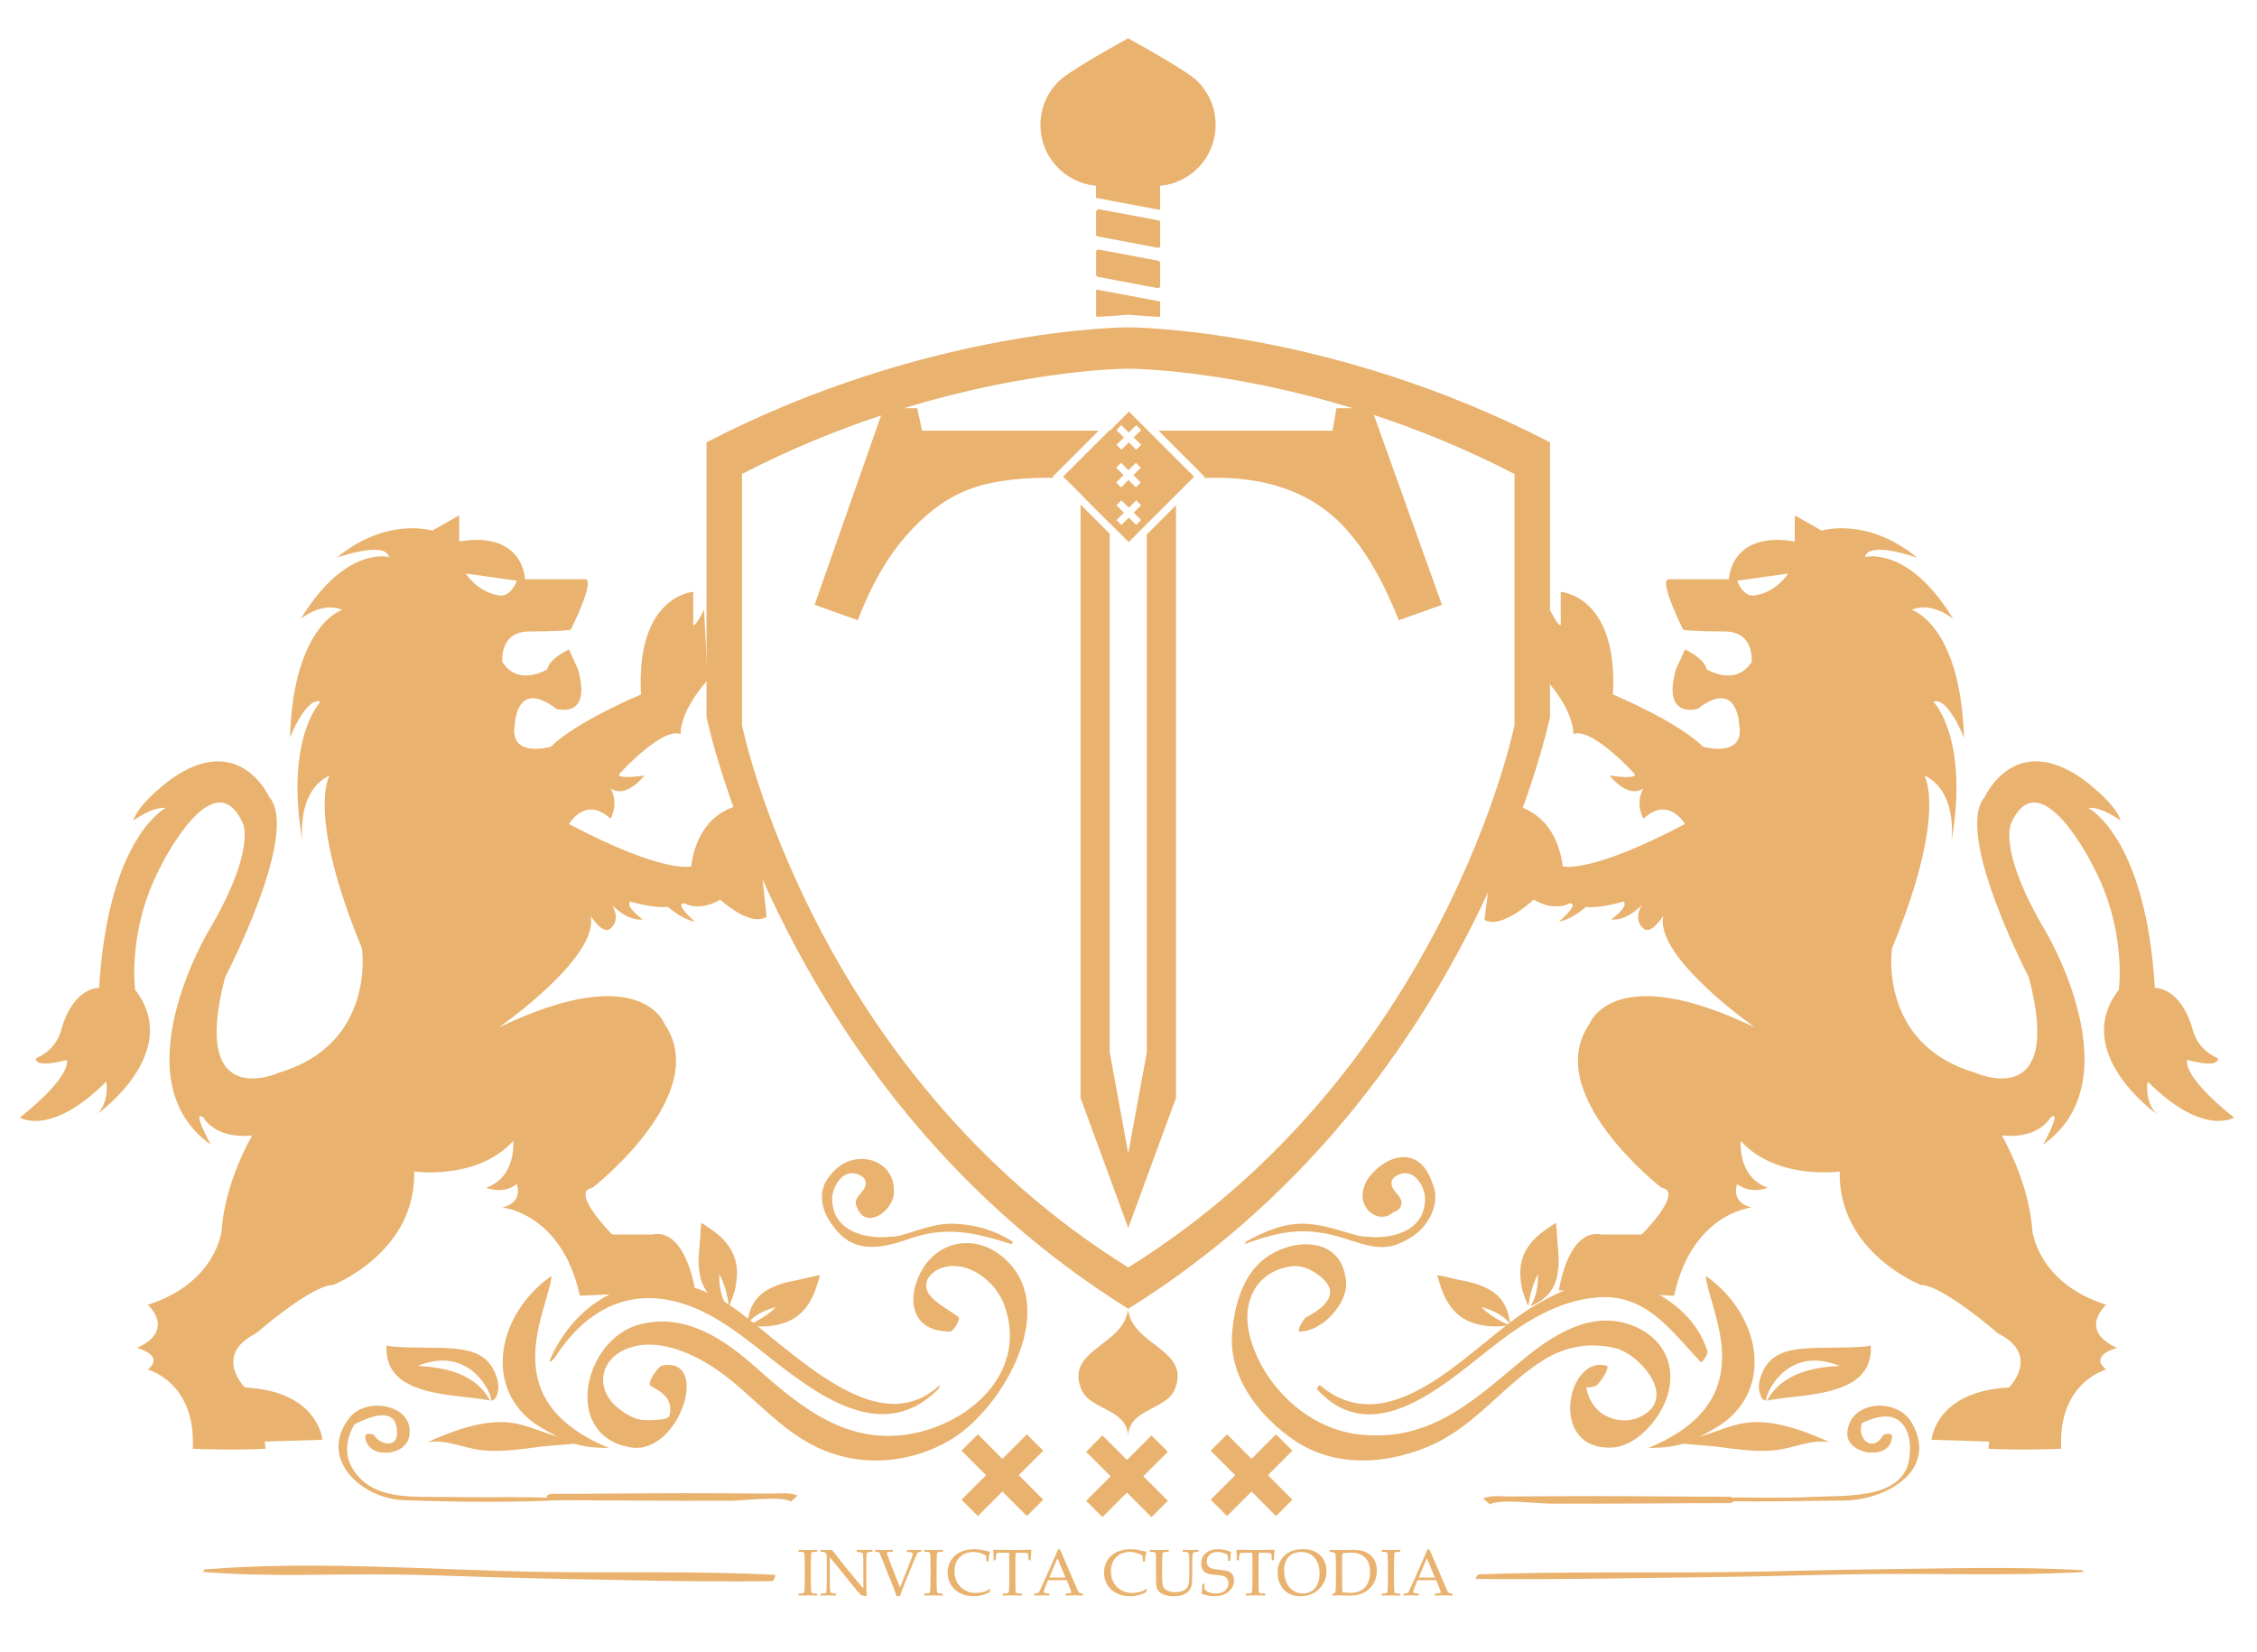 <?xml version="1.0" encoding="UTF-8"?>
<svg id="Layer_1" data-name="Layer 1" xmlns="http://www.w3.org/2000/svg" viewBox="0 0 720 527">
  <defs>
    <style>
      .cls-1 {
        fill: #e9b26e;
        stroke-width: 0px;
      }
    </style>
  </defs>
  <g>
    <path class="cls-1" d="m664.63,500.97c-21.89-1.32-44.36-.53-66.31-.31-15.42.15-30.82.69-46.24.88-26.7.33-53.55-.23-80.23.71-.53.02-1.39,1.49-.99,1.49,26.35.25,52.79-.33,79.14-.65,15.15-.18,30.29-.72,45.44-.9,22.84-.27,45.97.61,68.75-.63.2-.01.51-.58.43-.59Z"/>
    <path class="cls-1" d="m64.89,501.49c20.63,1.74,41.68.52,62.38.83,14.51.22,29.01.95,43.52,1.22,25.14.47,50.36,1.23,75.51.9.49,0,1.33-2,.94-2.02-24.76-1.29-49.7-.53-74.49-.94-35.67-.6-71.86-3.65-107.48-.79-.19.02-.53.78-.37.8Z"/>
    <g>
      <path class="cls-1" d="m254.74,508.4h.65c.64,0,1.02-.15,1.14-.46.13-.31.19-1.78.19-4.42v-3.48c0-2.73-.05-4.24-.16-4.52s-.44-.42-.98-.42h-.83v-.65c1.14.05,2.26.07,3.37.07.92,0,1.76-.02,2.52-.07v.65h-.79c-.49,0-.79.06-.92.17-.12.12-.2.41-.22.88-.03.73-.05,2.03-.05,3.91v3.54c0,2.66.06,4.12.17,4.39.12.27.49.41,1.12.41h.68v.65c-.84-.05-1.76-.07-2.75-.07-1.16,0-2.2.02-3.13.07v-.65Z"/>
      <path class="cls-1" d="m264.72,496.76v7.09c0,1.61.03,2.74.09,3.38.05.49.13.78.24.89.11.11.44.18.98.23l.66.05v.65c-.75-.05-1.42-.07-2.02-.07-.42,0-1.38.02-2.88.07v-.65h.74c.44,0,.74-.06.87-.18s.22-.37.26-.73c.07-.75.11-1.77.11-3.07v-5.1c0-.96-.01-1.9-.03-2.84-.01-.4-.07-.67-.16-.82-.09-.15-.23-.28-.41-.39s-.43-.17-.75-.17h-.64v-.65c.87.05,1.53.07,1.99.07.49,0,1.03-.02,1.62-.07.68.83,1.31,1.63,1.91,2.42.6.78,1.22,1.57,1.86,2.36l3.51,4.31c1.26,1.54,2.18,2.62,2.74,3.22v-6.58c0-2.75-.05-4.26-.15-4.52-.1-.26-.49-.42-1.18-.49l-.77-.07v-.65c1.1.05,1.96.07,2.56.07s1.46-.02,2.46-.07v.65h-.79c-.64,0-1,.21-1.1.63-.06.28-.09,1.78-.09,4.49v4.62c0,1.24.05,2.73.16,4.46-.93-.14-1.47-.25-1.62-.31-.15-.06-.29-.17-.43-.32-.76-.84-1.56-1.78-2.39-2.8l-7.37-9.11Z"/>
      <path class="cls-1" d="m286.03,509.21c-.31-.92-.62-1.77-.94-2.57l-3.67-9.18c-.53-1.33-.83-2.05-.92-2.17s-.38-.18-.88-.18h-.42v-.65c1.07.05,1.98.07,2.73.07.79,0,1.74-.02,2.84-.07v.65h-1.01c-.35,0-.57.03-.67.1-.1.07-.15.17-.15.3,0,.09.02.19.05.3l1.33,3.55,2.79,7.11,2.71-6.78c.91-2.26,1.36-3.59,1.36-3.97,0-.31-.19-.47-.56-.49l-.42-.03-.88-.09v-.65c.91.05,1.65.07,2.24.07s1.38-.02,2.31-.07v.65h-.41c-.33,0-.57.08-.71.23-.15.15-.41.7-.79,1.63l-3.46,8.44c-.65,1.59-1.11,2.85-1.38,3.8h-1.06Z"/>
      <path class="cls-1" d="m294.87,508.4h.65c.64,0,1.02-.15,1.14-.46.13-.31.19-1.78.19-4.42v-3.48c0-2.73-.05-4.24-.16-4.52s-.44-.42-.98-.42h-.83v-.65c1.14.05,2.26.07,3.37.07.92,0,1.76-.02,2.52-.07v.65h-.79c-.49,0-.79.06-.92.17-.12.12-.2.41-.22.88-.03.73-.05,2.03-.05,3.91v3.54c0,2.66.06,4.12.17,4.39.12.27.49.41,1.12.41h.68v.65c-.84-.05-1.76-.07-2.75-.07-1.16,0-2.2.02-3.13.07v-.65Z"/>
      <path class="cls-1" d="m314.66,498.15l-.08-1.82c-.61-.4-1.25-.7-1.91-.9-.67-.2-1.36-.3-2.09-.3-1.85,0-3.32.56-4.43,1.68-1.11,1.12-1.67,2.62-1.67,4.5,0,1.32.28,2.5.85,3.53.56,1.03,1.37,1.85,2.4,2.45s2.14.9,3.29.9c.92,0,1.82-.11,2.72-.32.67-.16,1.34-.48,2.02-.98l.22.21c-.14.32-.28.63-.4.95-.8.4-1.61.7-2.42.9-.81.2-1.63.3-2.45.3-1.68,0-3.16-.33-4.43-.97-1.27-.65-2.25-1.55-2.94-2.69-.68-1.15-1.03-2.44-1.03-3.88s.34-2.73,1.04-3.87c.69-1.14,1.67-2.02,2.93-2.65,1.26-.63,2.81-.94,4.65-.94.96,0,2.09.16,3.38.47.64.15,1.17.26,1.57.34-.31.73-.49,1.76-.53,3.1h-.69Z"/>
      <path class="cls-1" d="m324.02,495.38c-.08,1.03-.11,2.11-.11,3.24v5.84c0,2.17.05,3.37.16,3.59.11.22.5.33,1.17.33h.77v.65c-1.21-.05-2.24-.07-3.08-.07s-1.87.02-3.06.07v-.65h.86c.45,0,.75-.06.88-.18.14-.12.22-.35.26-.7.07-.8.1-1.83.1-3.1v-5.86c0-1.15-.02-2.21-.07-3.18h-1.04c-1.68,0-2.61.04-2.78.12-.17.08-.28.38-.34.92l-.14,1.37h-.65l.02-1.22c0-.49-.04-1.2-.12-2.12,3.69.05,5.86.07,6.51.07l5.67-.07c-.13,1.16-.21,2.27-.23,3.34h-.65l-.1-1.34c-.04-.46-.1-.74-.17-.83-.08-.08-.24-.14-.5-.16-.75-.05-1.61-.08-2.56-.08h-.8Z"/>
      <path class="cls-1" d="m340.28,504.12h-5.93l-.69,1.65c-.46,1.09-.69,1.76-.69,2.01,0,.16.04.27.13.34.09.07.3.12.65.16l.98.11v.65c-.66-.05-1.39-.07-2.21-.07-.98,0-1.85.02-2.59.07v-.65h.31c.48-.02.79-.07.93-.16.14-.08.29-.29.45-.63.48-.98.98-2.05,1.49-3.19l2.82-6.39c.75-1.69,1.26-2.92,1.54-3.69h.7l5.19,12.07c.35.82.58,1.31.7,1.48.12.17.25.29.4.36.15.07.49.12,1.01.15v.65c-.89-.05-1.74-.07-2.54-.07-.75,0-1.75.02-3,.07v-.65l1.02-.06c.36-.03.58-.06.65-.11.1-.08.15-.17.15-.29,0-.12-.1-.44-.31-.96l-1.12-2.85Zm-5.55-.84h5.17l-2.58-6.16-2.58,6.16Z"/>
      <path class="cls-1" d="m364.58,498.15l-.08-1.82c-.61-.4-1.25-.7-1.91-.9s-1.36-.3-2.09-.3c-1.85,0-3.32.56-4.44,1.68-1.11,1.12-1.67,2.62-1.67,4.5,0,1.32.28,2.5.85,3.53.56,1.03,1.36,1.85,2.4,2.45s2.14.9,3.29.9c.91,0,1.82-.11,2.72-.32.67-.16,1.34-.48,2.02-.98l.21.21c-.14.32-.28.63-.4.95-.8.4-1.61.7-2.42.9-.81.2-1.62.3-2.45.3-1.68,0-3.16-.33-4.44-.97-1.27-.65-2.25-1.55-2.94-2.69-.68-1.15-1.03-2.44-1.03-3.88s.34-2.73,1.04-3.87c.69-1.14,1.67-2.02,2.93-2.65,1.26-.63,2.81-.94,4.65-.94.96,0,2.09.16,3.38.47.64.15,1.16.26,1.57.34-.31.73-.49,1.76-.53,3.1h-.69Z"/>
      <path class="cls-1" d="m366.83,495.1v-.65c1.4.05,2.42.07,3.05.07.67,0,1.65-.02,2.95-.07v.65h-.75c-.64,0-1.03.12-1.16.37-.13.25-.2,1.36-.2,3.34v4.02c0,1.47.08,2.49.24,3.07.16.57.57,1.06,1.24,1.46s1.57.59,2.69.59,2.13-.21,2.92-.64c.55-.29.95-.75,1.2-1.37.25-.62.38-1.79.38-3.52v-3.87c0-1.79-.08-2.81-.24-3.07-.16-.26-.6-.38-1.33-.38h-.53v-.65c1.42.05,2.32.07,2.7.07.62,0,1.4-.02,2.32-.07v.65h-.7c-.54,0-.89.14-1.05.44-.15.29-.23,1.31-.23,3.06v3.85c0,1.76-.09,2.94-.26,3.55-.17.61-.49,1.16-.95,1.66-.46.49-1.08.88-1.85,1.17-.77.29-1.67.43-2.71.43s-2.01-.13-2.82-.38c-.81-.26-1.41-.57-1.82-.95-.41-.38-.7-.83-.88-1.38-.18-.54-.27-1.47-.27-2.77l.02-1.95v-3.13c0-1.93-.06-3.01-.17-3.24-.11-.23-.47-.35-1.08-.35h-.73Z"/>
      <path class="cls-1" d="m392.76,495.14c-.19.71-.29,1.65-.31,2.83h-.71v-.82c0-.53-.07-.9-.21-1.09-.14-.19-.52-.39-1.12-.61-.6-.22-1.24-.32-1.91-.32-1.09,0-1.95.28-2.58.83s-.94,1.26-.94,2.13c0,.55.13,1.01.38,1.41.26.39.6.68,1.04.85.43.17,1.35.33,2.76.46,1.41.14,2.36.32,2.86.54.49.23.89.59,1.19,1.09.3.5.45,1.09.45,1.77,0,1.38-.57,2.56-1.72,3.55-1.15.99-2.68,1.49-4.59,1.49-.66,0-1.32-.07-1.98-.2-.67-.13-1.34-.33-2.02-.59.12-.82.18-1.87.18-3.16h.7v.51c0,.66.03,1.07.1,1.23s.23.33.48.5c.38.27.82.47,1.34.61.52.14,1.08.21,1.68.21,1.29,0,2.29-.3,2.99-.91.7-.61,1.05-1.38,1.05-2.32,0-.55-.12-1.01-.36-1.39-.24-.38-.57-.66-1.01-.85-.43-.18-1.23-.32-2.39-.42-1.54-.12-2.59-.31-3.15-.55-.55-.25-.99-.63-1.3-1.16-.31-.53-.47-1.19-.47-1.97,0-1.33.48-2.42,1.45-3.27.96-.85,2.3-1.27,4-1.27.68,0,1.37.07,2.05.22.69.15,1.38.37,2.07.67Z"/>
      <path class="cls-1" d="m401.6,495.38c-.08,1.03-.11,2.11-.11,3.24v5.84c0,2.17.05,3.37.16,3.59.11.22.5.33,1.17.33h.77v.65c-1.21-.05-2.24-.07-3.08-.07s-1.87.02-3.06.07v-.65h.86c.45,0,.74-.06.88-.18.13-.12.22-.35.26-.7.07-.8.1-1.83.1-3.1v-5.86c0-1.15-.02-2.21-.07-3.18h-1.04c-1.68,0-2.61.04-2.78.12-.17.08-.28.38-.34.92l-.14,1.37h-.65l.02-1.22c0-.49-.04-1.2-.12-2.12,3.69.05,5.86.07,6.51.07l5.67-.07c-.13,1.16-.21,2.27-.22,3.34h-.65l-.1-1.34c-.04-.46-.1-.74-.18-.83-.07-.08-.24-.14-.5-.16-.75-.05-1.61-.08-2.56-.08h-.8Z"/>
      <path class="cls-1" d="m407.57,501.74c0-2.25.72-4.06,2.18-5.44,1.45-1.37,3.38-2.06,5.8-2.06s4.22.64,5.57,1.91c1.34,1.28,2.02,2.97,2.02,5.08,0,2.28-.78,4.18-2.34,5.71-1.56,1.53-3.53,2.3-5.9,2.3-1.48,0-2.76-.3-3.84-.9s-1.92-1.48-2.54-2.64c-.62-1.16-.93-2.48-.93-3.97Zm2.08-.84c0,1.55.27,2.89.79,4.04.53,1.15,1.24,2,2.13,2.57.89.57,1.9.86,3.05.86,1.06,0,1.99-.24,2.78-.73.79-.49,1.42-1.21,1.87-2.17s.68-2.14.68-3.52c0-1.45-.25-2.69-.76-3.72-.5-1.03-1.19-1.8-2.07-2.32-.88-.52-1.91-.78-3.11-.78-1.09,0-2.04.23-2.83.69-.79.46-1.42,1.13-1.87,2.02-.45.88-.68,1.91-.68,3.07Z"/>
      <path class="cls-1" d="m426.03,508.02c.11-1.06.16-2.91.16-5.56v-2.97c0-1.22-.04-2.27-.12-3.15-.05-.51-.11-.81-.19-.89s-.36-.16-.85-.22l-.82-.12v-.65c1.13.03,1.89.05,2.28.05l2.76-.02,2.25-.04c.9-.01,1.83.08,2.78.27.95.19,1.81.58,2.58,1.15.77.58,1.36,1.3,1.76,2.17.4.87.61,1.88.61,3.02,0,2.31-.78,4.22-2.33,5.73-1.56,1.51-3.59,2.27-6.1,2.27l-1.26-.03c-1.24-.05-2.02-.07-2.35-.07-.55,0-1.26.04-2.11.12v-.49l.95-.56Zm2.21-.05c.92.14,1.74.21,2.44.21,1.91,0,3.4-.49,4.46-1.48,1.28-1.2,1.92-2.94,1.92-5.23,0-2-.53-3.52-1.59-4.56-1.06-1.05-2.62-1.57-4.67-1.57-.72,0-1.57.07-2.55.22-.08.66-.12,1.4-.12,2.23v6.71c0,1.24.04,2.4.12,3.48Z"/>
      <path class="cls-1" d="m440.78,508.4h.65c.64,0,1.02-.15,1.14-.46.12-.31.19-1.78.19-4.42v-3.48c0-2.73-.05-4.24-.16-4.52s-.44-.42-.98-.42h-.83v-.65c1.14.05,2.26.07,3.37.07.92,0,1.76-.02,2.52-.07v.65h-.79c-.49,0-.79.06-.92.17s-.2.41-.22.88c-.03.73-.05,2.03-.05,3.91v3.54c0,2.66.06,4.12.17,4.39.12.27.49.41,1.12.41h.68v.65c-.84-.05-1.76-.07-2.75-.07-1.16,0-2.2.02-3.13.07v-.65Z"/>
      <path class="cls-1" d="m458.14,504.12h-5.93l-.7,1.65c-.46,1.09-.69,1.76-.69,2.01,0,.16.04.27.13.34.09.07.3.12.65.16l.98.11v.65c-.66-.05-1.39-.07-2.21-.07-.98,0-1.85.02-2.59.07v-.65h.31c.48-.02.79-.07.93-.16.14-.08.29-.29.45-.63.48-.98.98-2.05,1.49-3.19l2.82-6.39c.75-1.69,1.26-2.92,1.54-3.69h.7l5.19,12.07c.35.82.58,1.31.7,1.48.12.17.25.29.4.36.15.07.49.12,1.01.15v.65c-.89-.05-1.74-.07-2.54-.07-.75,0-1.75.02-3,.07v-.65l1.02-.06c.36-.03.58-.06.65-.11.1-.08.15-.17.15-.29,0-.12-.1-.44-.31-.96l-1.12-2.85Zm-5.55-.84h5.16l-2.58-6.16-2.58,6.16Z"/>
    </g>
  </g>
  <g>
    <g>
      <path class="cls-1" d="m712.68,356.54c-17.23-13.78-14.93-18.38-14.93-18.38,10.91,2.87,9.76-.57,9.76-.57-6.89-2.87-8.04-9.19-8.04-9.19-4.02-13.78-12.06-13.21-12.06-13.21-2.87-48.25-21.25-57.43-21.25-57.43,4.02-.57,10.34,4.02,10.34,4.02-1.72-5.74-12.06-13.21-12.06-13.21-21.83-15.51-31.28,5.68-31.28,5.68-10.03,11.42,14.05,57.5,14.05,57.5,11.49,43.65-17.23,30.44-17.23,30.44-31.01-9.19-26.42-39.63-26.42-39.63,17.8-43.08,10.34-55.14,10.34-55.14,10.91,5.17,8.62,21.25,8.62,21.25,5.74-33.31-5.74-44.8-5.74-44.8,4.59-1.72,9.76,11.49,9.76,11.49-1.15-36.18-16.66-40.78-16.66-40.78,6.32-2.87,13.21,2.87,13.21,2.87-14.36-23.55-28.14-19.72-28.14-19.72,1.15-5.36,16.66.19,16.66.19-16.08-13.21-30.44-8.62-30.44-8.62l-8.62-4.88v8.33c-20.68-3.45-21.01,12.06-21.01,12.06h-19.19c-3.45,0,4.59,16.08,4.59,16.08,2.3.57,13.21.57,13.21.57,9.76,0,8.62,9.76,8.62,9.76-5.17,8.04-14.36,2.3-14.36,2.3-.57-3.45-6.89-6.32-6.89-6.32-2.3,5.17-2.87,6.32-2.87,6.32-4.59,16.08,6.89,12.64,6.89,12.64,12.64-9.76,13.21,4.59,13.21,4.59,2.3,11.49-11.49,7.47-11.49,7.47-8.04-8.04-28.72-16.66-28.72-16.66,1.72-31.59-16.66-32.74-16.66-32.74v9.19c.57,4.59-3.45-3.45-3.45-3.45l-1.15,22.4c9.19,10.34,8.62,17.23,8.62,17.23,5.74-2.3,18.95,12.06,18.95,12.06,3.45,2.87-7.47,1.15-7.47,1.15,6.89,8.04,10.91,4.02,10.91,4.02-2.87,5.17,0,9.76,0,9.76,8.04-7.47,13.21,1.72,13.21,1.72-30.44,16.08-38.96,13.5-38.96,13.5-2.78-20.96-20.19-20.15-20.19-20.15l-4.8,37.14c5.17,3.45,15.71-6.37,15.71-6.37,6.89,4.02,11.49,1.15,11.49,1.15,3.45,0-3.45,5.91-3.45,5.91,4.59-.98,8.62-4.76,8.62-4.76,4.59.57,12.06-1.72,12.06-1.72,1.72,1.72-4.02,5.74-4.02,5.74,5.17.57,9.76-4.59,9.76-4.59-2.87,5.17.57,7.47.57,7.47,2.3,2.3,6.32-4.02,6.32-4.02-2.87,13.21,29.29,35.61,29.29,35.61-45.37-21.83-52.84-1.15-52.84-1.15-15.51,22.4,22.97,52.27,22.97,52.27,7.47,1.15-6.32,14.93-6.32,14.93h-12.64c-10.91-2.3-13.78,17.8-13.78,17.8l36.76,1.72c5.74-26.42,24.7-28.14,24.7-28.14-6.89-1.72-4.59-7.47-4.59-7.47,4.59,3.45,9.76,1.15,9.76,1.15-9.76-3.45-8.62-14.93-8.62-14.93,11.49,12.64,31.59,9.76,31.59,9.76-.57,25.85,25.85,36.18,25.85,36.18,6.89,0,24.7,15.51,24.7,15.51,13.78,6.89,3.45,17.23,3.45,17.23-23.55,1.15-24.7,16.66-24.7,16.66l18.38.57-.24,2.3c10.67.57,23.21,0,23.21,0-1.15-21.25,14.36-25.27,14.36-25.27-5.74-4.59,3.45-6.89,3.45-6.89-12.64-5.74-3.45-13.78-3.45-13.78-21.83-6.89-23.55-23.55-23.55-23.55-1.15-16.08-9.76-30.44-9.76-30.44,12.06,1.15,15.51-5.74,15.51-5.74,4.02-2.87-2.3,8.62-2.3,8.62,29.29-20.68.57-68.35.57-68.35-14.93-25.27-10.91-33.89-10.91-33.89,9.19-21.25,26.3,13.5,26.3,13.5,10.8,20.39,8.16,39.34,8.16,39.34-15.51,20.1,12.06,39.63,12.06,39.63-4.02-4.02-2.87-10.34-2.87-10.34,17.8,17.8,27.57,11.49,27.57,11.49Zm-152.71-166.61s-3.49,1.16-5.81-4.65l16.27-2.32s-3.49,5.81-10.46,6.97Z"/>
      <path class="cls-1" d="m6.35,356.54c17.23-13.78,14.93-18.38,14.93-18.38-10.91,2.87-9.76-.57-9.76-.57,6.89-2.87,8.04-9.19,8.04-9.19,4.02-13.78,12.06-13.21,12.06-13.21,2.87-48.25,21.25-57.43,21.25-57.43-4.02-.57-10.34,4.02-10.34,4.02,1.72-5.74,12.06-13.21,12.06-13.21,21.83-15.51,31.28,5.68,31.28,5.68,10.03,11.42-14.05,57.5-14.05,57.5-11.49,43.65,17.23,30.44,17.23,30.44,31.01-9.19,26.42-39.63,26.42-39.63-17.8-43.08-10.34-55.14-10.34-55.14-10.91,5.17-8.62,21.25-8.62,21.25-5.74-33.31,5.74-44.8,5.74-44.8-4.59-1.72-9.76,11.49-9.76,11.49,1.15-36.18,16.66-40.78,16.66-40.78-6.32-2.87-13.21,2.87-13.21,2.87,14.36-23.55,28.14-19.72,28.14-19.72-1.15-5.36-16.66.19-16.66.19,16.08-13.21,30.44-8.62,30.44-8.62l8.62-4.88v8.33c20.68-3.45,21.01,12.06,21.01,12.06h19.19c3.45,0-4.59,16.08-4.59,16.08-2.3.57-13.21.57-13.21.57-9.76,0-8.62,9.76-8.62,9.76,5.17,8.04,14.36,2.3,14.36,2.3.57-3.45,6.89-6.32,6.89-6.32,2.3,5.17,2.87,6.32,2.87,6.32,4.59,16.08-6.89,12.64-6.89,12.64-12.64-9.76-13.21,4.59-13.21,4.59-2.3,11.49,11.49,7.47,11.49,7.47,8.04-8.04,28.72-16.66,28.72-16.66-1.72-31.59,16.66-32.74,16.66-32.74v9.19c-.57,4.59,3.45-3.45,3.45-3.45l1.15,22.4c-9.19,10.34-8.62,17.23-8.62,17.23-5.74-2.3-18.95,12.06-18.95,12.06-3.45,2.87,7.47,1.15,7.47,1.15-6.89,8.04-10.91,4.02-10.91,4.02,2.87,5.17,0,9.76,0,9.76-8.04-7.47-13.21,1.72-13.21,1.72,30.44,16.08,38.96,13.5,38.96,13.5,2.78-20.96,20.19-20.15,20.19-20.15l3.86,36.22c-5.17,3.45-14.77-5.45-14.77-5.45-6.89,4.02-11.49,1.15-11.49,1.15-3.45,0,3.45,5.91,3.45,5.91-4.59-.98-8.62-4.76-8.62-4.76-4.59.57-12.06-1.72-12.06-1.72-1.72,1.72,4.02,5.74,4.02,5.74-5.17.57-9.76-4.59-9.76-4.59,2.87,5.17-.57,7.47-.57,7.47-2.3,2.3-6.32-4.02-6.32-4.02,2.87,13.21-29.29,35.61-29.29,35.61,45.37-21.83,52.84-1.15,52.84-1.15,15.51,22.4-22.97,52.27-22.97,52.27-7.47,1.15,6.32,14.93,6.32,14.93h12.64c10.91-2.3,13.78,17.8,13.78,17.8l-36.76,1.72c-5.74-26.42-24.7-28.14-24.7-28.14,6.89-1.72,4.59-7.47,4.59-7.47-4.59,3.45-9.76,1.15-9.76,1.15,9.76-3.45,8.62-14.93,8.62-14.93-11.49,12.64-31.59,9.76-31.59,9.76.57,25.85-25.85,36.18-25.85,36.18-6.89,0-24.7,15.51-24.7,15.51-13.78,6.89-3.45,17.23-3.45,17.23,23.55,1.15,24.7,16.66,24.7,16.66l-18.38.57.24,2.3c-10.67.57-23.21,0-23.21,0,1.15-21.25-14.36-25.27-14.36-25.27,5.74-4.59-3.45-6.89-3.45-6.89,12.64-5.74,3.45-13.78,3.45-13.78,21.83-6.89,23.55-23.55,23.55-23.55,1.15-16.08,9.76-30.44,9.76-30.44-12.06,1.15-15.51-5.74-15.51-5.74-4.02-2.87,2.3,8.62,2.3,8.62-29.29-20.68-.57-68.35-.57-68.35,14.93-25.27,10.91-33.89,10.91-33.89-9.19-21.25-26.3,13.5-26.3,13.5-10.8,20.39-8.16,39.34-8.16,39.34,15.51,20.1-12.06,39.63-12.06,39.63,4.02-4.02,2.87-10.34,2.87-10.34-17.8,17.8-27.57,11.49-27.57,11.49Zm152.71-166.61s3.49,1.16,5.81-4.65l-16.27-2.32s3.49,5.81,10.46,6.97Z"/>
      <g>
        <path class="cls-1" d="m305.7,420.12c-2.65-1.95-5.46-3.39-7.91-5.62-5.38-4.88-.53-9.83,4.79-10.52,7.79-1.01,15.38,5.68,17.8,12.35,8.37,23.09-14.2,40.71-35.15,41.73-18.06.88-31.57-10.71-44.16-21.87-10.43-9.24-22.58-17.39-37.04-13.64-17.87,4.63-24.94,35.53-2.81,39.22,15.53,2.59,25.72-29.34,9.89-26.07-1.19.24-4.94,5.73-3.56,6.45,4,2.09,7.26,4.45,6.04,9.5-.41,1.7-7.84,1.48-8.86,1.35-2.81-.38-5.31-2.03-7.48-3.73-7.43-5.83-6.21-15.55,2.9-19.04,7.93-3.04,16.73-.06,23.76,3.78,13.63,7.45,22.5,20.94,36.74,27.72,13.8,6.57,29.74,5.26,42.68-2.44,16.71-9.94,36.12-43.64,15.51-59.09-8.24-6.17-18.94-4.26-24.32,4.31-5.53,8.81-4.47,20.43,8.6,20.28.97-.01,3.48-4.03,2.59-4.69Z"/>
        <path class="cls-1" d="m299.61,442.05c-22.1,20.25-52.37-17.96-70.51-27.96-21.11-11.64-43.94-2.05-53.5,19.34-.89,2,.91.41,1.41-.35,8.83-13.75,21.66-21.89,38.14-17.94,12.2,2.92,22.32,11.64,31.95,19.17,15.32,11.98,35.26,25.99,52.2,8.88.2-.2.88-1.64.32-1.13Z"/>
        <path class="cls-1" d="m254.52,408.35c-1.67.31-3.35.66-4.97,1.14-1.29.38-2.58.93-3.79,1.52-4.34,2.11-6.62,5.69-7.23,10.42-.04.27-.07.55-.1.82,1.02-1.34,3.54-3.76,9.08-5.27,0,0-2.23,2.76-8.85,5.86,1.03.19,4.62.37,4.72.36,4.88-.18,9.41-1.33,12.84-5.02,1.49-1.6,2.68-3.61,3.51-5.67.81-1.88,1.26-3.81,1.89-5.71-2.41.38-4.87,1.12-7.1,1.54Z"/>
        <path class="cls-1" d="m223.17,397.34c-.18,1.69-.32,3.4-.32,5.1,0,1.35.16,2.74.38,4.07.79,4.76,3.58,7.96,7.94,9.9.25.11.51.22.76.33-.99-1.36-2.6-4.46-2.47-10.2,0,0,2.01,2.92,3.1,10.15.48-.93,1.66-4.32,1.69-4.43,1.21-4.73,1.4-9.4-1.16-13.74-1.11-1.89-2.7-3.6-4.43-4.98-1.57-1.31-3.29-2.29-4.94-3.44-.31,2.42-.31,4.99-.54,7.24Z"/>
        <path class="cls-1" d="m252.33,479.05c.68-.67,1.4-1.3,2.14-1.89-2.69-1.21-6.1-.63-8.98-.65-8.81-.08-17.63-.13-26.44-.13-13.84,0-30.14.2-42.8.2-2.5,0-2.5,2.05,0,2.05,17.3,0,38.17.25,56.67.16,4.59-.02,16.47-1.62,19.4.27Z"/>
        <line class="cls-1" x1="202.91" y1="497.82" x2="203.04" y2="497.71"/>
        <path class="cls-1" d="m180.31,478c-12.42-.64-24.88-.17-37.32-.42-11-.23-24.72,1.5-30.88-9.69-2.38-4.31-1.45-9.59,1.01-13.53,9.03-4.55,13.54-3.64,13.53,2.71.12,5.18-5.59,3.69-7.22.91-.4-.68-2.94-.85-2.91.19.17,7.3,12.57,6.75,13.96.33,2.23-10.34-13.5-13.13-18.91-6.29-10.42,13.17,3.91,25.94,17.16,26.39,17.16.58,34.43.84,51.59-.09.63-.03.63-.48,0-.52Z"/>
        <path class="cls-1" d="m194.21,461.92c-37.17-15.3-19.36-43.4-18.24-54.9-18.29,12.84-22.21,37.98-2.54,48.9,5.73,3.18,9.85,6.12,20.79,6Z"/>
        <path class="cls-1" d="m170,455.66c-2.8-.95-5.63-1.74-8.72-1.92-5.58-.32-11.13,1.06-16.36,2.9-2.85,1.01-5.67,2.16-8.43,3.42-.26.08-.26.08,0,0,6.44-.82,11.01,1.88,17.29,2.6,5.9.68,12.95-.38,18.77-1.14,3.27-.43,10.17-.69,11.87-1.18-1.7.49-5.22-1.59-6.84-2.07-2.6-.77-5.08-1.75-7.59-2.6Z"/>
        <path class="cls-1" d="m156.73,446.89c.14-2.63-7.02-17.9-23.52-11.1,6.24.29,17.97,1.39,23.13,11.03-10.63-2.25-34.13-.65-33.04-17.68-.06.88,16.15.82,17.4.87,6.41.28,13.7.6,16.84,7.17,1.09,2.28,1.9,4.67,1.19,7.19-.33,1.16-.68,2.23-2,2.52Z"/>
        <path class="cls-1" d="m323.05,396.11c-5.83-3.63-11.57-5.37-18.4-5.69-9.9-.48-18.15,6.14-28.12,4.82-8.63-1.15-19.16-16.59-7.44-22.01,2.95-1.36,6.47-.86,9.39.2,1.17.55,2.17,1.31,3,2.29,4.47,4.23-2.81,14.41-6.07,7.45-.21-.46-2.12,1.82-1.79,2.53,2.91,6.39,10.77.82,11.44-4.41,1.38-10.78-11.24-15.21-18.64-8.08-6.42,6.18-3.75,15.74,2.13,21.07,6.38,5.78,14.86,3.26,21.95.8,11.55-4.01,21-1.73,32.1,1.82.18.06.61-.68.46-.77Z"/>
        <path class="cls-1" d="m294.02,392.98c-5.89,3.04-13.7,5.7-20.42,3.52-11.64-3.78-17.28-20.78-2.54-24.88,5.28-1.47,13.23,1.8,13.96,7.94.56,4.76-3.91,8.41-8.69,7.37-1.21-.26-2.48-.79-3.06-1.96-.32-.65-.39-1.37-.16-2.06.42-1.23,1.46-2.12,2.21-3.14.83-1.15,1.35-2.78.21-3.98-.66-.7-1.67-1.13-2.58-1.36-4.17-1.04-6.9,3.67-7.41,6.94-.31,2.01.28,4.89,1.23,6.67,3.13,5.83,11.36,7.22,17.3,6.49,0,0,5.9-.01,9.96-1.54Z"/>
        <path class="cls-1" d="m414.61,424.8c6.89.11,15.46-8.76,14.8-16-1.24-13.58-14.99-14.13-24.38-8.38-8.45,5.18-11.34,16.04-11.99,25.25-.98,14.04,8.93,26.39,19.88,33.85,13.46,9.16,30.87,7.63,44.92.97,13.29-6.31,22.29-18.96,34.66-26.67,7.02-4.37,15.25-5.72,23.2-3.6,6.61,1.76,18.13,13.75,9.87,20.35-4.26,3.41-9.95,3.31-14.38.51-1.93-1.22-3.96-4.06-4.54-6.1-1.06-3.72-.89-1.63,2.32-2.79,1.03-.37,4.96-6.03,3.56-6.45-12.46-3.7-18.93,26.9,1.59,26.08,7.77-.31,14.94-8.63,17.42-15.42,4.15-11.41-1.82-21.37-13.56-24.4-12.68-3.27-24.74,5.47-33.8,13.11-15.47,13.04-29.15,25.06-50.85,22.5-16.48-1.94-30.74-15.9-34.69-31.6-2.66-10.56,2.01-20.3,13.06-21.98,3.56-.54,6.52.94,9.22,2.99,7.37,5.58,1.24,10.37-4.23,13.23-.71.37-3.28,4.54-2.08,4.56Z"/>
        <path class="cls-1" d="m420.23,443.3c17.46,19.11,39.57-.79,54.7-12.7,10.43-8.21,21.77-15.94,35.43-16.74,15.07-.88,23.15,11.16,32.16,20.66.47.5,2.38-2.68,2.18-3.35-3.25-10.75-13.08-18.35-23.5-21.64-11.22-3.54-23.09,1.84-32.55,7.56-18.53,11.2-44.35,44.47-67.6,24.83-.19-.16-1.08,1.1-.83,1.37Z"/>
        <path class="cls-1" d="m465.57,408.35c1.67.31,3.35.66,4.97,1.14,1.29.38,2.59.93,3.8,1.52,4.34,2.11,6.61,5.69,7.23,10.42.04.27.07.55.09.82-1.02-1.34-3.54-3.76-9.08-5.27,0,0,2.23,2.76,8.85,5.86-1.03.19-4.62.37-4.72.36-4.87-.18-9.41-1.33-12.84-5.02-1.49-1.6-2.68-3.61-3.51-5.67-.81-1.88-1.26-3.81-1.89-5.71,2.41.38,4.87,1.12,7.1,1.54Z"/>
        <path class="cls-1" d="m496.92,397.34c.18,1.69.31,3.4.32,5.1,0,1.35-.16,2.74-.38,4.07-.8,4.76-3.58,7.96-7.94,9.9-.25.11-.51.22-.76.33.99-1.36,2.6-4.46,2.47-10.2,0,0-2,2.92-3.1,10.15-.48-.93-1.66-4.32-1.69-4.43-1.21-4.73-1.4-9.4,1.16-13.74,1.11-1.89,2.7-3.6,4.44-4.98,1.57-1.31,3.29-2.29,4.94-3.44.31,2.42.31,4.99.55,7.24Z"/>
        <path class="cls-1" d="m539.78,478.52c16.21.88,32.4.31,48.61.19,12.87-.1,30.2-9.35,21.52-24.75-4.63-8.22-19.87-7.29-20.6,3.11-.5,7.17,14.08,9.31,14.27,1.11.02-1.05-2.52-.87-2.91-.19-3.23,5.51-8.32,1.26-6.73-3.97,7.15-3.44,11.9-2.68,14.24,2.27.98,2.3,1.33,4.66,1.07,7.09-.33,15.25-20.15,13.63-30.76,14.17-12.88.65-25.82-.2-38.7.47-.63.03-.63.48,0,.52Z"/>
        <path class="cls-1" d="m525.88,461.92c37.17-15.3,19.36-43.4,18.24-54.9,18.29,12.84,22.21,37.98,2.54,48.9-5.73,3.18-9.85,6.12-20.79,6Z"/>
        <path class="cls-1" d="m550.1,455.66c2.8-.95,5.63-1.74,8.72-1.92,5.58-.32,11.13,1.06,16.35,2.9,2.85,1.01,5.67,2.16,8.43,3.42.26.08.26.08,0,0-6.44-.82-11.01,1.88-17.29,2.6-5.9.68-12.95-.38-18.77-1.14-3.27-.43-10.17-.69-11.87-1.18,1.7.49,5.22-1.59,6.85-2.07,2.6-.77,5.08-1.75,7.58-2.6Z"/>
        <path class="cls-1" d="m563.36,446.89c-.14-2.63,7.03-17.9,23.52-11.1-6.24.29-17.97,1.39-23.13,11.03,10.63-2.25,34.13-.65,33.04-17.68.05.88-16.15.82-17.41.87-6.41.28-13.7.6-16.84,7.17-1.09,2.28-1.9,4.67-1.18,7.19.33,1.16.68,2.23,1.99,2.52Z"/>
        <path class="cls-1" d="m397.08,396.88c9.96-3.62,17.51-5.43,28.33-2.79,7.63,1.86,15.39,6.58,23.01,1.47,7.56-5.08,12.16-14.31,6.31-22.6-5.88-8.34-16.93-1.37-19.51,5.54-3,8.03,7.18,13.96,10.95,5.77.93-2.01-.64-.8-1.15.3-2.45,5.28-7.79-2.68-8.15-3.49.51-5.53,2.84-8.41,6.97-8.63,1.99-.17,3.91.09,5.75.76,3.87,1.1,5.49,4.67,6.24,8.31,2.9,13.98-13.11,14.79-20.15,13.27-6.6-1.43-12.29-4.06-19.16-4.37-6.91-.31-13.19,2.48-19.09,5.72l-.34.75Z"/>
        <path class="cls-1" d="m426.07,392.98c5.9,3.04,13.7,5.7,20.42,3.52,11.64-3.78,17.28-20.78,2.54-24.88-5.28-1.47-13.23,1.8-13.96,7.94-.56,4.76,3.91,8.41,8.69,7.37,1.21-.26,2.49-.79,3.05-1.96.32-.65.4-1.37.16-2.06-.42-1.23-1.46-2.12-2.21-3.14-.83-1.15-1.35-2.78-.21-3.98.66-.7,1.67-1.13,2.58-1.36,4.17-1.04,6.9,3.67,7.41,6.94.31,2.01-.27,4.89-1.23,6.67-3.13,5.83-11.37,7.22-17.3,6.49,0,0-5.9-.01-9.96-1.54Z"/>
        <path class="cls-1" d="m475.27,479.97c-.68-.67-1.4-1.3-2.14-1.89,2.69-1.21,6.1-.63,8.98-.65,8.81-.08,17.63-.13,26.44-.13,13.84,0,30.14.2,42.8.2,2.5,0,2.5,2.05,0,2.05-17.3,0-38.17.25-56.67.16-4.59-.02-16.47-1.62-19.4.27Z"/>
      </g>
      <g>
        <path class="cls-1" d="m381.94,25.86c-3.72-3.64-22.07-13.62-22.07-13.62,0,0-18.34,9.98-22.07,13.62-7.51,7.34-7.85,19.16-1.01,26.9,3.29,3.72,7.86,6.03,12.76,6.5.05,0,.09.05.09.1v3.68s.03.09.08.1l20.23,3.81c.06.01.12-.04.12-.1v-7.49c0-.05.04-.09.09-.1,4.9-.47,9.47-2.77,12.76-6.5,6.84-7.74,6.51-19.56-1.01-26.9Z"/>
        <path class="cls-1" d="m370.1,78.51v-7.63c0-.27-.19-.5-.46-.55l-18.85-3.55c-.59-.11-1.14.34-1.14.94v7.15c0,.27.19.5.46.55l19.32,3.63c.34.06.66-.2.66-.55Z"/>
        <path class="cls-1" d="m349.66,92.79v7.89c0,.22.19.39.4.38,5.96-.29,9.4-.62,9.77-.66.02,0,.04,0,.06,0,.37.04,3.84.37,9.81.66.21.01.4-.16.4-.38v-4.19c0-.18-.13-.34-.31-.37l-19.68-3.7c-.23-.04-.45.13-.45.37Z"/>
        <path class="cls-1" d="m370.1,91.24v-7.37c0-.33-.23-.61-.56-.67l-19.07-3.59c-.42-.08-.81.24-.81.67v7.37c0,.33.23.61.56.67l19.07,3.59c.42.08.81-.24.81-.67Z"/>
      </g>
      <path class="cls-1" d="m359.86,417.04c.08.75.07,1.5,0,2.25-.08-.75-.09-1.5,0-2.25-.47,12.29-20.35,13.17-14.88,26.25,2.8,6.69,14.88,6.06,14.88,15.16,0-9.1,12.08-8.48,14.88-15.16,5.47-13.08-14.41-13.96-14.88-26.25Z"/>
      <g>
        <path class="cls-1" d="m354.05,137.41h-.25l-14.67,14.67.59.59s.05,0,.07,0l6.4,6.4h-.06l7.87,7.87v-.06l6.06,6.06,20.86-20.86-20.77-20.77-6.1,6.1Zm2.01,11.8l1.57-1.57,2.36,2.36,2.36-2.36,1.57,1.57-2.36,2.36,2.36,2.36-1.57,1.57-2.36-2.36-2.36,2.36-1.57-1.57,2.36-2.36-2.36-2.36Zm7.97,16.7l-1.57,1.57-2.36-2.36-2.36,2.36-1.57-1.57,2.36-2.36-2.36-2.36,1.57-1.57,2.36,2.36,2.36-2.36,1.57,1.57-2.36,2.36,2.36,2.36Zm0-28.71l-2.36,2.36,2.36,2.36-1.57,1.57-2.36-2.36-2.36,2.36-1.57-1.57,2.36-2.36-2.36-2.36,1.57-1.57,2.36,2.36,2.36-2.36,1.57,1.57Z"/>
        <polygon class="cls-1" points="365.85 335.71 359.92 367.96 354 335.71 354 170.29 344.7 160.98 344.7 350.28 359.92 391.74 375.15 350.28 375.15 161.19 365.85 170.5 365.85 335.71"/>
        <path class="cls-1" d="m359.92,104.42s-63.6,0-134.54,36.69v87.57s24.46,120.36,134.54,188.85c110.08-68.49,134.54-188.85,134.54-188.85v-87.57c-70.94-36.69-134.54-36.69-134.54-36.69Zm123.21,126.98s-22.4,110.22-123.21,172.95c-100.81-62.73-123.21-172.95-123.21-172.95v-80.19c15.4-7.96,30.42-14.04,44.37-18.67l-21.22,60.41,13.77,4.9c4.18-10.91,9.23-19.79,15.15-26.62,5.91-6.83,12.21-11.68,18.89-14.53,6.68-2.85,15.58-4.28,26.7-4.28.63,0,1.21,0,1.77.02l-.35-.35,14.67-14.67h-56.32l-1.53-7.19h-4.27c41.28-12.61,71.59-12.62,71.59-12.62,0,0,30.31,0,71.59,12.62h-5.19l-1.22,7.19h-55.5l14.67,14.67-.37.37c1.15-.03,2.44-.04,3.87-.04,14.18,0,25.8,3.39,34.88,10.17,9.08,6.78,16.93,18.54,23.56,35.27l13.77-4.9-21.72-60.58c14.1,4.66,29.29,10.78,44.87,18.84v80.19Z"/>
      </g>
    </g>
    <g>
      <polygon class="cls-1" points="306.74 462.81 314.56 470.63 306.74 478.45 311.95 483.66 319.77 475.85 327.59 483.66 332.8 478.45 324.99 470.63 332.8 462.81 327.59 457.6 319.77 465.42 311.95 457.6 306.74 462.81"/>
      <polygon class="cls-1" points="346.48 463.16 354.3 470.98 346.48 478.8 351.69 484.01 359.51 476.19 367.33 484.01 372.55 478.8 364.73 470.98 372.55 463.16 367.33 457.95 359.51 465.77 351.69 457.95 346.48 463.16"/>
      <polygon class="cls-1" points="386.22 462.81 394.04 470.63 386.22 478.45 391.44 483.66 399.25 475.85 407.07 483.66 412.29 478.45 404.47 470.63 412.29 462.81 407.07 457.6 399.25 465.42 391.44 457.6 386.22 462.81"/>
    </g>
  </g>
</svg>